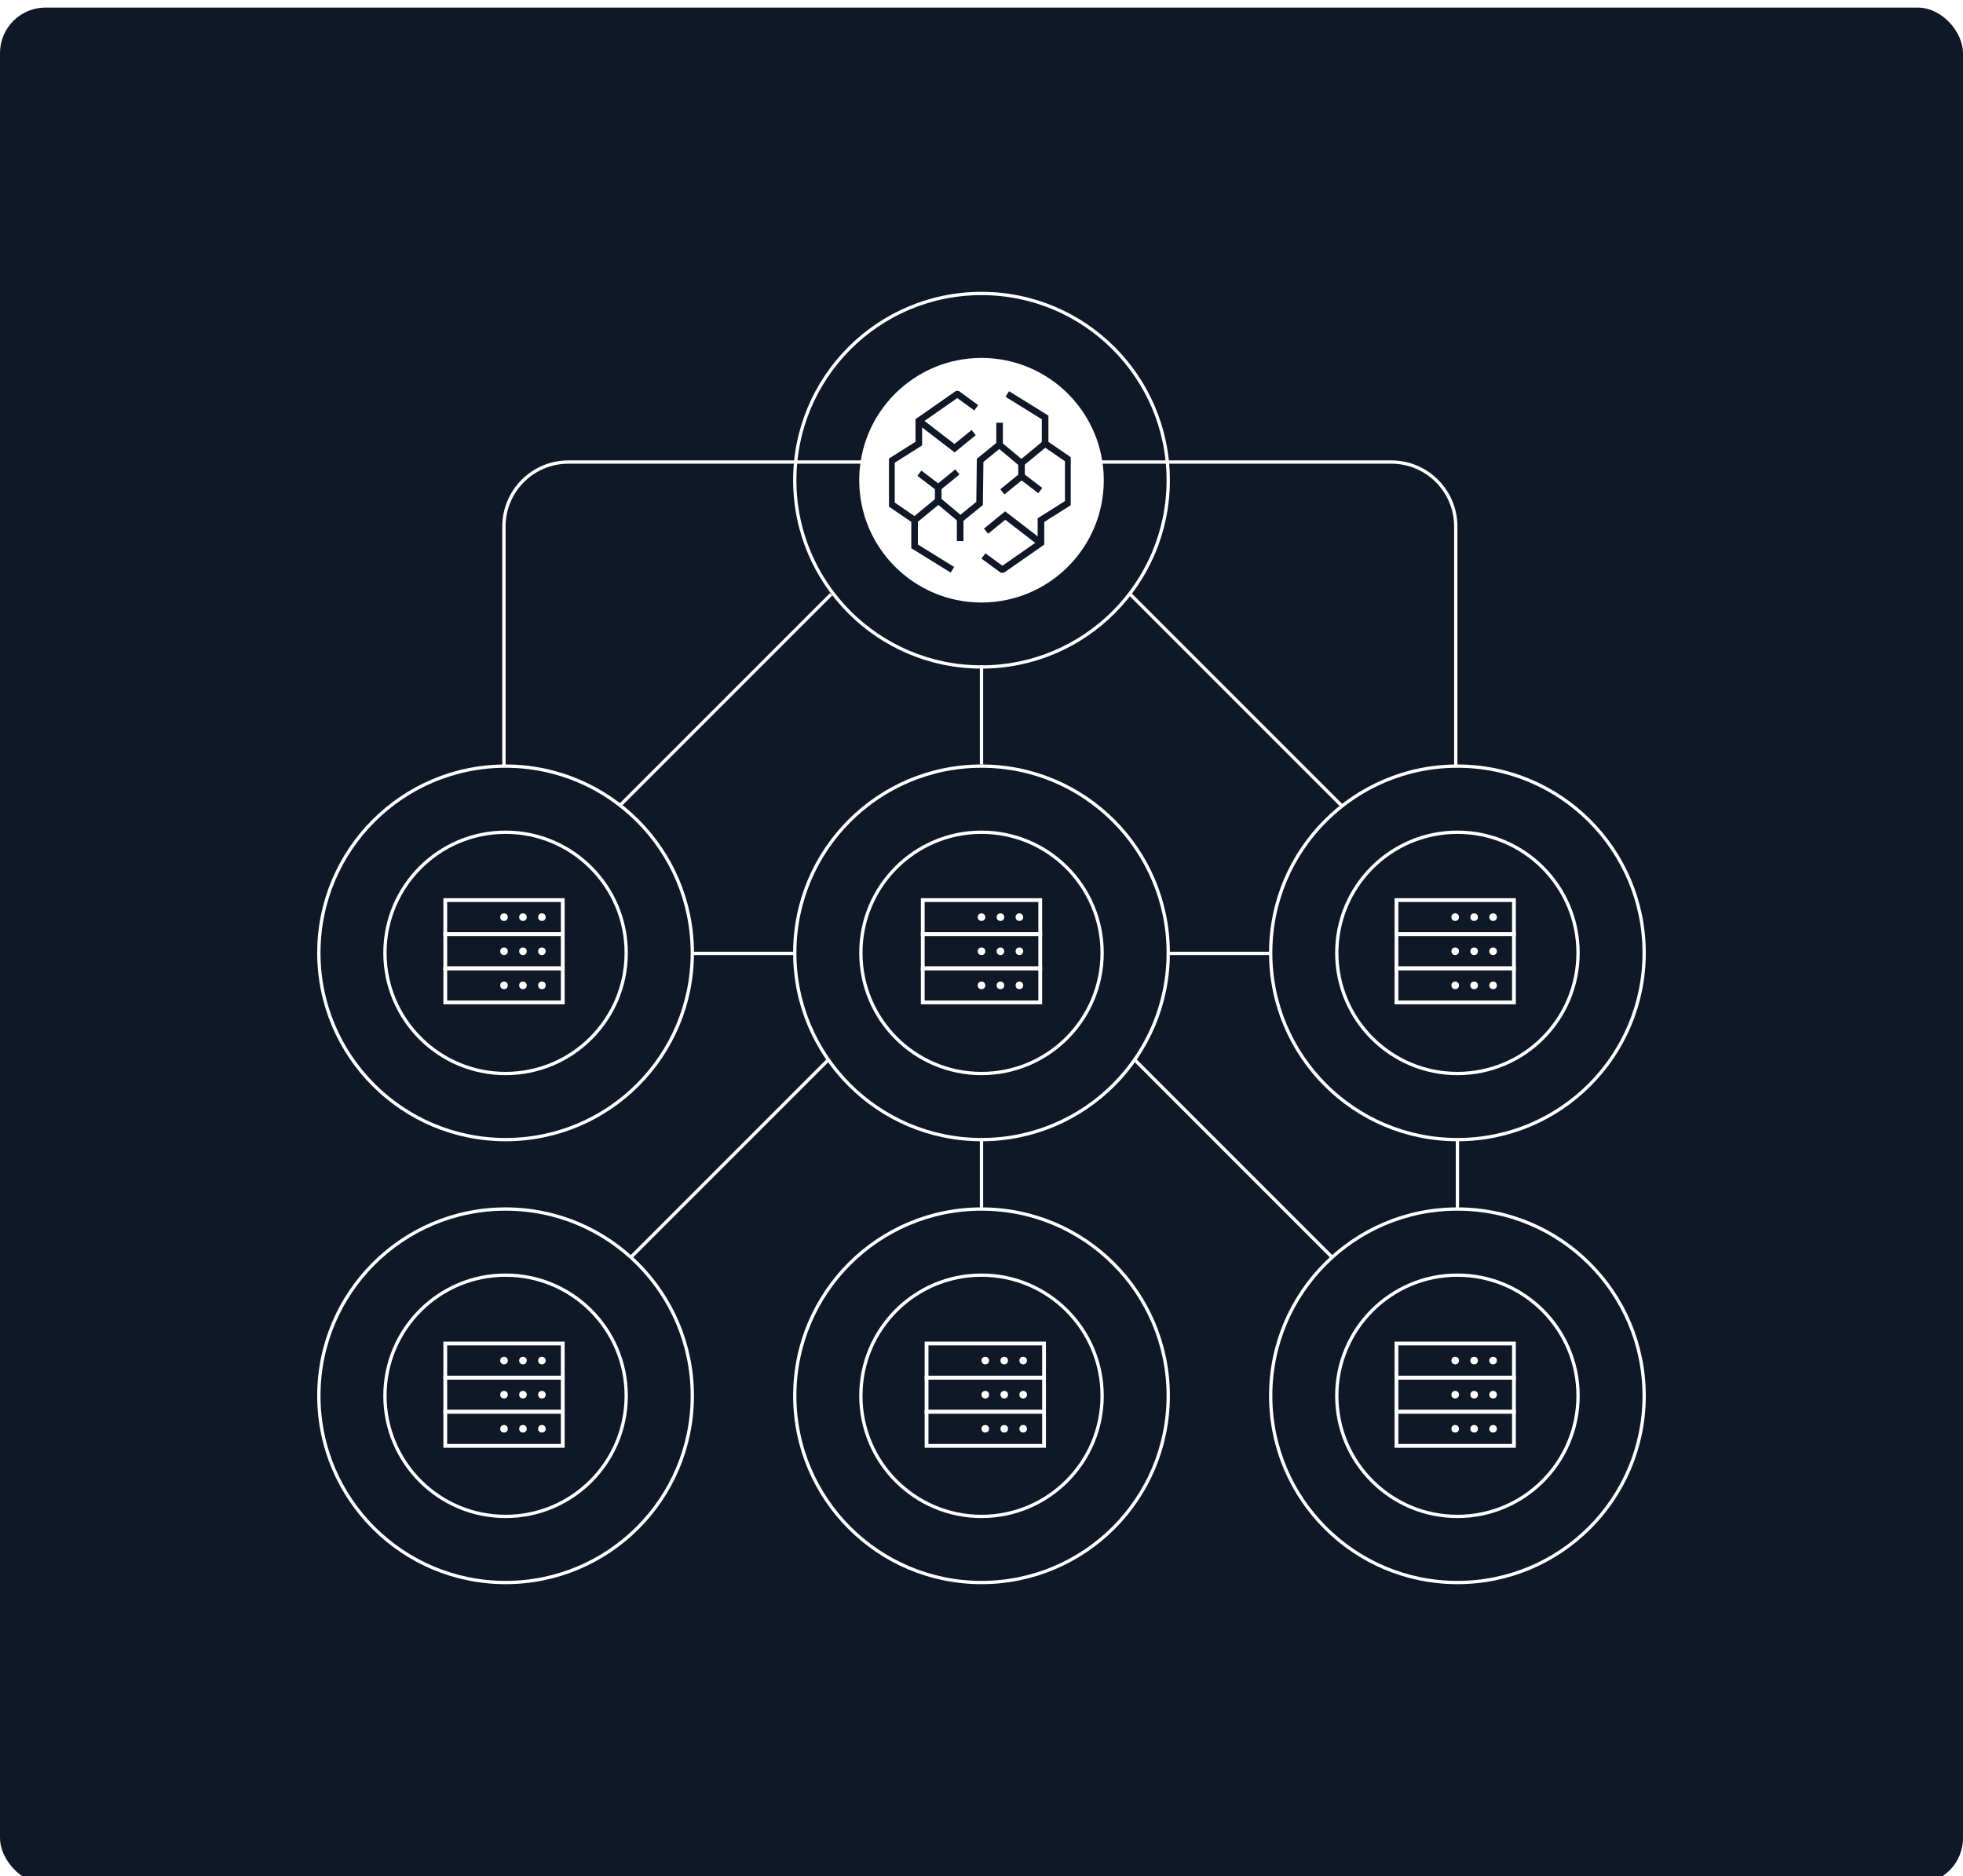 <svg width="518" height="495" viewBox="0 0 518 495" fill="none" xmlns="http://www.w3.org/2000/svg">
<g clip-path="url(#clip0_834_36873)">
<g filter="url(#filter0_dd_834_36873)">
<rect width="518" height="495" rx="12" fill="#101828"/>
</g>
</g>
<path d="M132.979 138.921C132.979 129.528 140.593 121.914 149.986 121.914H367.144C376.536 121.914 384.15 129.528 384.15 138.921L384.15 234.558C384.15 243.95 376.536 251.564 367.144 251.564H149.985C140.593 251.564 132.979 243.95 132.979 234.558L132.979 138.921Z" stroke="white" stroke-width="0.872"/>
<path d="M219.32 156.799L163.504 212.615" stroke="white" stroke-width="0.872"/>
<path d="M219.753 278.46L163.938 334.276" stroke="white" stroke-width="0.872"/>
<path d="M298.247 278.46L354.062 334.276" stroke="white" stroke-width="0.872"/>
<path d="M298.247 156.799L354.062 212.615" stroke="white" stroke-width="0.872"/>
<path d="M259 175.55L259 201.713" stroke="white" stroke-width="0.872"/>
<path d="M384.586 293.286L384.586 319.45" stroke="white" stroke-width="0.872"/>
<path d="M259 300.263L259 326.427" stroke="white" stroke-width="0.872"/>
<circle cx="259" cy="126.711" r="49.275" stroke="white" stroke-width="0.872"/>
<circle cx="258.999" cy="126.711" r="31.832" fill="white" stroke="white" stroke-width="0.872"/>
<g clip-path="url(#clip1_834_36873)">
<path d="M257.614 107.596L252.623 103.963L242.455 111.049V117.053L235.236 121.601V133.067L241.342 137.242V144.16L251.325 150.345" stroke="#101828" stroke-width="1.744" stroke-miterlimit="10"/>
<path d="M256.934 114.141L251.89 118.264L242.574 111.1" stroke="#101828" stroke-width="1.744" stroke-miterlimit="10"/>
<path d="M247.578 128.648V132.127L241.355 137.254" stroke="#101828" stroke-width="1.744" stroke-miterlimit="10"/>
<path d="M252.625 124.525L247.581 128.648L242.615 124.86" stroke="#101828" stroke-width="1.744" stroke-miterlimit="10"/>
<path d="M247.671 132.127L253.436 136.958L258.493 132.835L258.637 121.472L263.695 117.349L269.459 122.167" stroke="#101828" stroke-width="1.744" stroke-miterlimit="10"/>
<path d="M253.37 142.769V136.958" stroke="#101828" stroke-width="1.744" stroke-miterlimit="10"/>
<path d="M259.516 146.699L264.508 150.345L274.688 143.246V137.242L281.894 132.694V121.24L275.789 117.053V110.147L265.805 103.963" stroke="#101828" stroke-width="1.744" stroke-miterlimit="10"/>
<path d="M260.197 140.153L265.255 136.031L274.57 143.207" stroke="#101828" stroke-width="1.744" stroke-miterlimit="10"/>
<path d="M269.562 125.659V122.18L275.786 117.052" stroke="#101828" stroke-width="1.744" stroke-miterlimit="10"/>
<path d="M264.507 129.782L269.564 125.659L274.517 129.447" stroke="#101828" stroke-width="1.744" stroke-miterlimit="10"/>
<path d="M263.774 111.538V117.349" stroke="#101828" stroke-width="1.744" stroke-miterlimit="10"/>
</g>
<circle cx="133.414" cy="251.424" r="49.275" fill="#101828" stroke="white" stroke-width="0.872"/>
<circle cx="133.413" cy="251.425" r="31.832" stroke="white" stroke-width="0.872"/>
<circle cx="259" cy="251.424" r="49.275" fill="#101828" stroke="white" stroke-width="0.872"/>
<circle cx="258.999" cy="251.425" r="31.832" stroke="white" stroke-width="0.872"/>
<circle cx="384.586" cy="251.424" r="49.275" fill="#101828" stroke="white" stroke-width="0.872"/>
<circle cx="384.585" cy="251.425" r="31.832" stroke="white" stroke-width="0.872"/>
<circle cx="384.586" cy="368.289" r="49.275" fill="#101828" stroke="white" stroke-width="0.872"/>
<circle cx="384.585" cy="368.289" r="31.832" stroke="white" stroke-width="0.872"/>
<circle cx="259" cy="368.289" r="49.275" fill="#101828" stroke="white" stroke-width="0.872"/>
<circle cx="258.999" cy="368.289" r="31.832" stroke="white" stroke-width="0.872"/>
<circle cx="133.414" cy="368.289" r="49.275" fill="#101828" stroke="white" stroke-width="0.872"/>
<circle cx="133.413" cy="368.289" r="31.832" stroke="white" stroke-width="0.872"/>
<rect x="117.5" y="237.5" width="31" height="9" stroke="white"/>
<rect x="117.5" y="246.5" width="31" height="9" stroke="white"/>
<rect x="117.5" y="255.5" width="31" height="9" stroke="white"/>
<circle cx="133" cy="242" r="1" fill="white"/>
<circle cx="133" cy="251" r="1" fill="white"/>
<circle cx="133" cy="260" r="1" fill="white"/>
<circle cx="138" cy="242" r="1" fill="white"/>
<circle cx="138" cy="251" r="1" fill="white"/>
<circle cx="138" cy="260" r="1" fill="white"/>
<circle cx="143" cy="242" r="1" fill="white"/>
<circle cx="143" cy="251" r="1" fill="white"/>
<circle cx="143" cy="260" r="1" fill="white"/>
<rect x="117.5" y="354.5" width="31" height="9" stroke="white"/>
<rect x="117.5" y="363.5" width="31" height="9" stroke="white"/>
<rect x="117.5" y="372.5" width="31" height="9" stroke="white"/>
<circle cx="133" cy="359" r="1" fill="white"/>
<circle cx="133" cy="368" r="1" fill="white"/>
<circle cx="133" cy="377" r="1" fill="white"/>
<circle cx="138" cy="359" r="1" fill="white"/>
<circle cx="138" cy="368" r="1" fill="white"/>
<circle cx="138" cy="377" r="1" fill="white"/>
<circle cx="143" cy="359" r="1" fill="white"/>
<circle cx="143" cy="368" r="1" fill="white"/>
<circle cx="143" cy="377" r="1" fill="white"/>
<rect x="244.5" y="354.5" width="31" height="9" stroke="white"/>
<rect x="244.5" y="363.5" width="31" height="9" stroke="white"/>
<rect x="244.5" y="372.5" width="31" height="9" stroke="white"/>
<circle cx="260" cy="359" r="1" fill="white"/>
<circle cx="260" cy="368" r="1" fill="white"/>
<circle cx="260" cy="377" r="1" fill="white"/>
<circle cx="265" cy="359" r="1" fill="white"/>
<circle cx="265" cy="368" r="1" fill="white"/>
<circle cx="265" cy="377" r="1" fill="white"/>
<circle cx="270" cy="359" r="1" fill="white"/>
<circle cx="270" cy="368" r="1" fill="white"/>
<circle cx="270" cy="377" r="1" fill="white"/>
<rect x="368.5" y="354.5" width="31" height="9" stroke="white"/>
<rect x="368.5" y="363.5" width="31" height="9" stroke="white"/>
<rect x="368.5" y="372.5" width="31" height="9" stroke="white"/>
<circle cx="384" cy="359" r="1" fill="white"/>
<circle cx="384" cy="368" r="1" fill="white"/>
<circle cx="384" cy="377" r="1" fill="white"/>
<circle cx="389" cy="359" r="1" fill="white"/>
<circle cx="389" cy="368" r="1" fill="white"/>
<circle cx="389" cy="377" r="1" fill="white"/>
<circle cx="394" cy="359" r="1" fill="white"/>
<circle cx="394" cy="368" r="1" fill="white"/>
<circle cx="394" cy="377" r="1" fill="white"/>
<rect x="243.5" y="237.5" width="31" height="9" stroke="white"/>
<rect x="243.5" y="246.5" width="31" height="9" stroke="white"/>
<rect x="243.5" y="255.5" width="31" height="9" stroke="white"/>
<circle cx="259" cy="242" r="1" fill="white"/>
<circle cx="259" cy="251" r="1" fill="white"/>
<circle cx="259" cy="260" r="1" fill="white"/>
<circle cx="264" cy="242" r="1" fill="white"/>
<circle cx="264" cy="251" r="1" fill="white"/>
<circle cx="264" cy="260" r="1" fill="white"/>
<circle cx="269" cy="242" r="1" fill="white"/>
<circle cx="269" cy="251" r="1" fill="white"/>
<circle cx="269" cy="260" r="1" fill="white"/>
<rect x="368.5" y="237.5" width="31" height="9" stroke="white"/>
<rect x="368.5" y="246.5" width="31" height="9" stroke="white"/>
<rect x="368.5" y="255.5" width="31" height="9" stroke="white"/>
<circle cx="384" cy="242" r="1" fill="white"/>
<circle cx="384" cy="251" r="1" fill="white"/>
<circle cx="384" cy="260" r="1" fill="white"/>
<circle cx="389" cy="242" r="1" fill="white"/>
<circle cx="389" cy="251" r="1" fill="white"/>
<circle cx="389" cy="260" r="1" fill="white"/>
<circle cx="394" cy="242" r="1" fill="white"/>
<circle cx="394" cy="251" r="1" fill="white"/>
<circle cx="394" cy="260" r="1" fill="white"/>
<defs>
<filter id="filter0_dd_834_36873" x="-3" y="-2" width="524" height="501" filterUnits="userSpaceOnUse" color-interpolation-filters="sRGB">
<feFlood flood-opacity="0" result="BackgroundImageFix"/>
<feColorMatrix in="SourceAlpha" type="matrix" values="0 0 0 0 0 0 0 0 0 0 0 0 0 0 0 0 0 0 127 0" result="hardAlpha"/>
<feOffset dy="1"/>
<feGaussianBlur stdDeviation="1"/>
<feColorMatrix type="matrix" values="0 0 0 0 0.063 0 0 0 0 0.094 0 0 0 0 0.157 0 0 0 0.06 0"/>
<feBlend mode="normal" in2="BackgroundImageFix" result="effect1_dropShadow_834_36873"/>
<feColorMatrix in="SourceAlpha" type="matrix" values="0 0 0 0 0 0 0 0 0 0 0 0 0 0 0 0 0 0 127 0" result="hardAlpha"/>
<feOffset dy="1"/>
<feGaussianBlur stdDeviation="1.5"/>
<feColorMatrix type="matrix" values="0 0 0 0 0.063 0 0 0 0 0.094 0 0 0 0 0.157 0 0 0 0.1 0"/>
<feBlend mode="normal" in2="effect1_dropShadow_834_36873" result="effect2_dropShadow_834_36873"/>
<feBlend mode="normal" in="SourceGraphic" in2="effect2_dropShadow_834_36873" result="shape"/>
</filter>
<clipPath id="clip0_834_36873">
<rect width="518" height="495" fill="white"/>
</clipPath>
<clipPath id="clip1_834_36873">
<rect width="47.967" height="47.967" fill="white" transform="translate(234.582 103.164)"/>
</clipPath>
</defs>
</svg>

